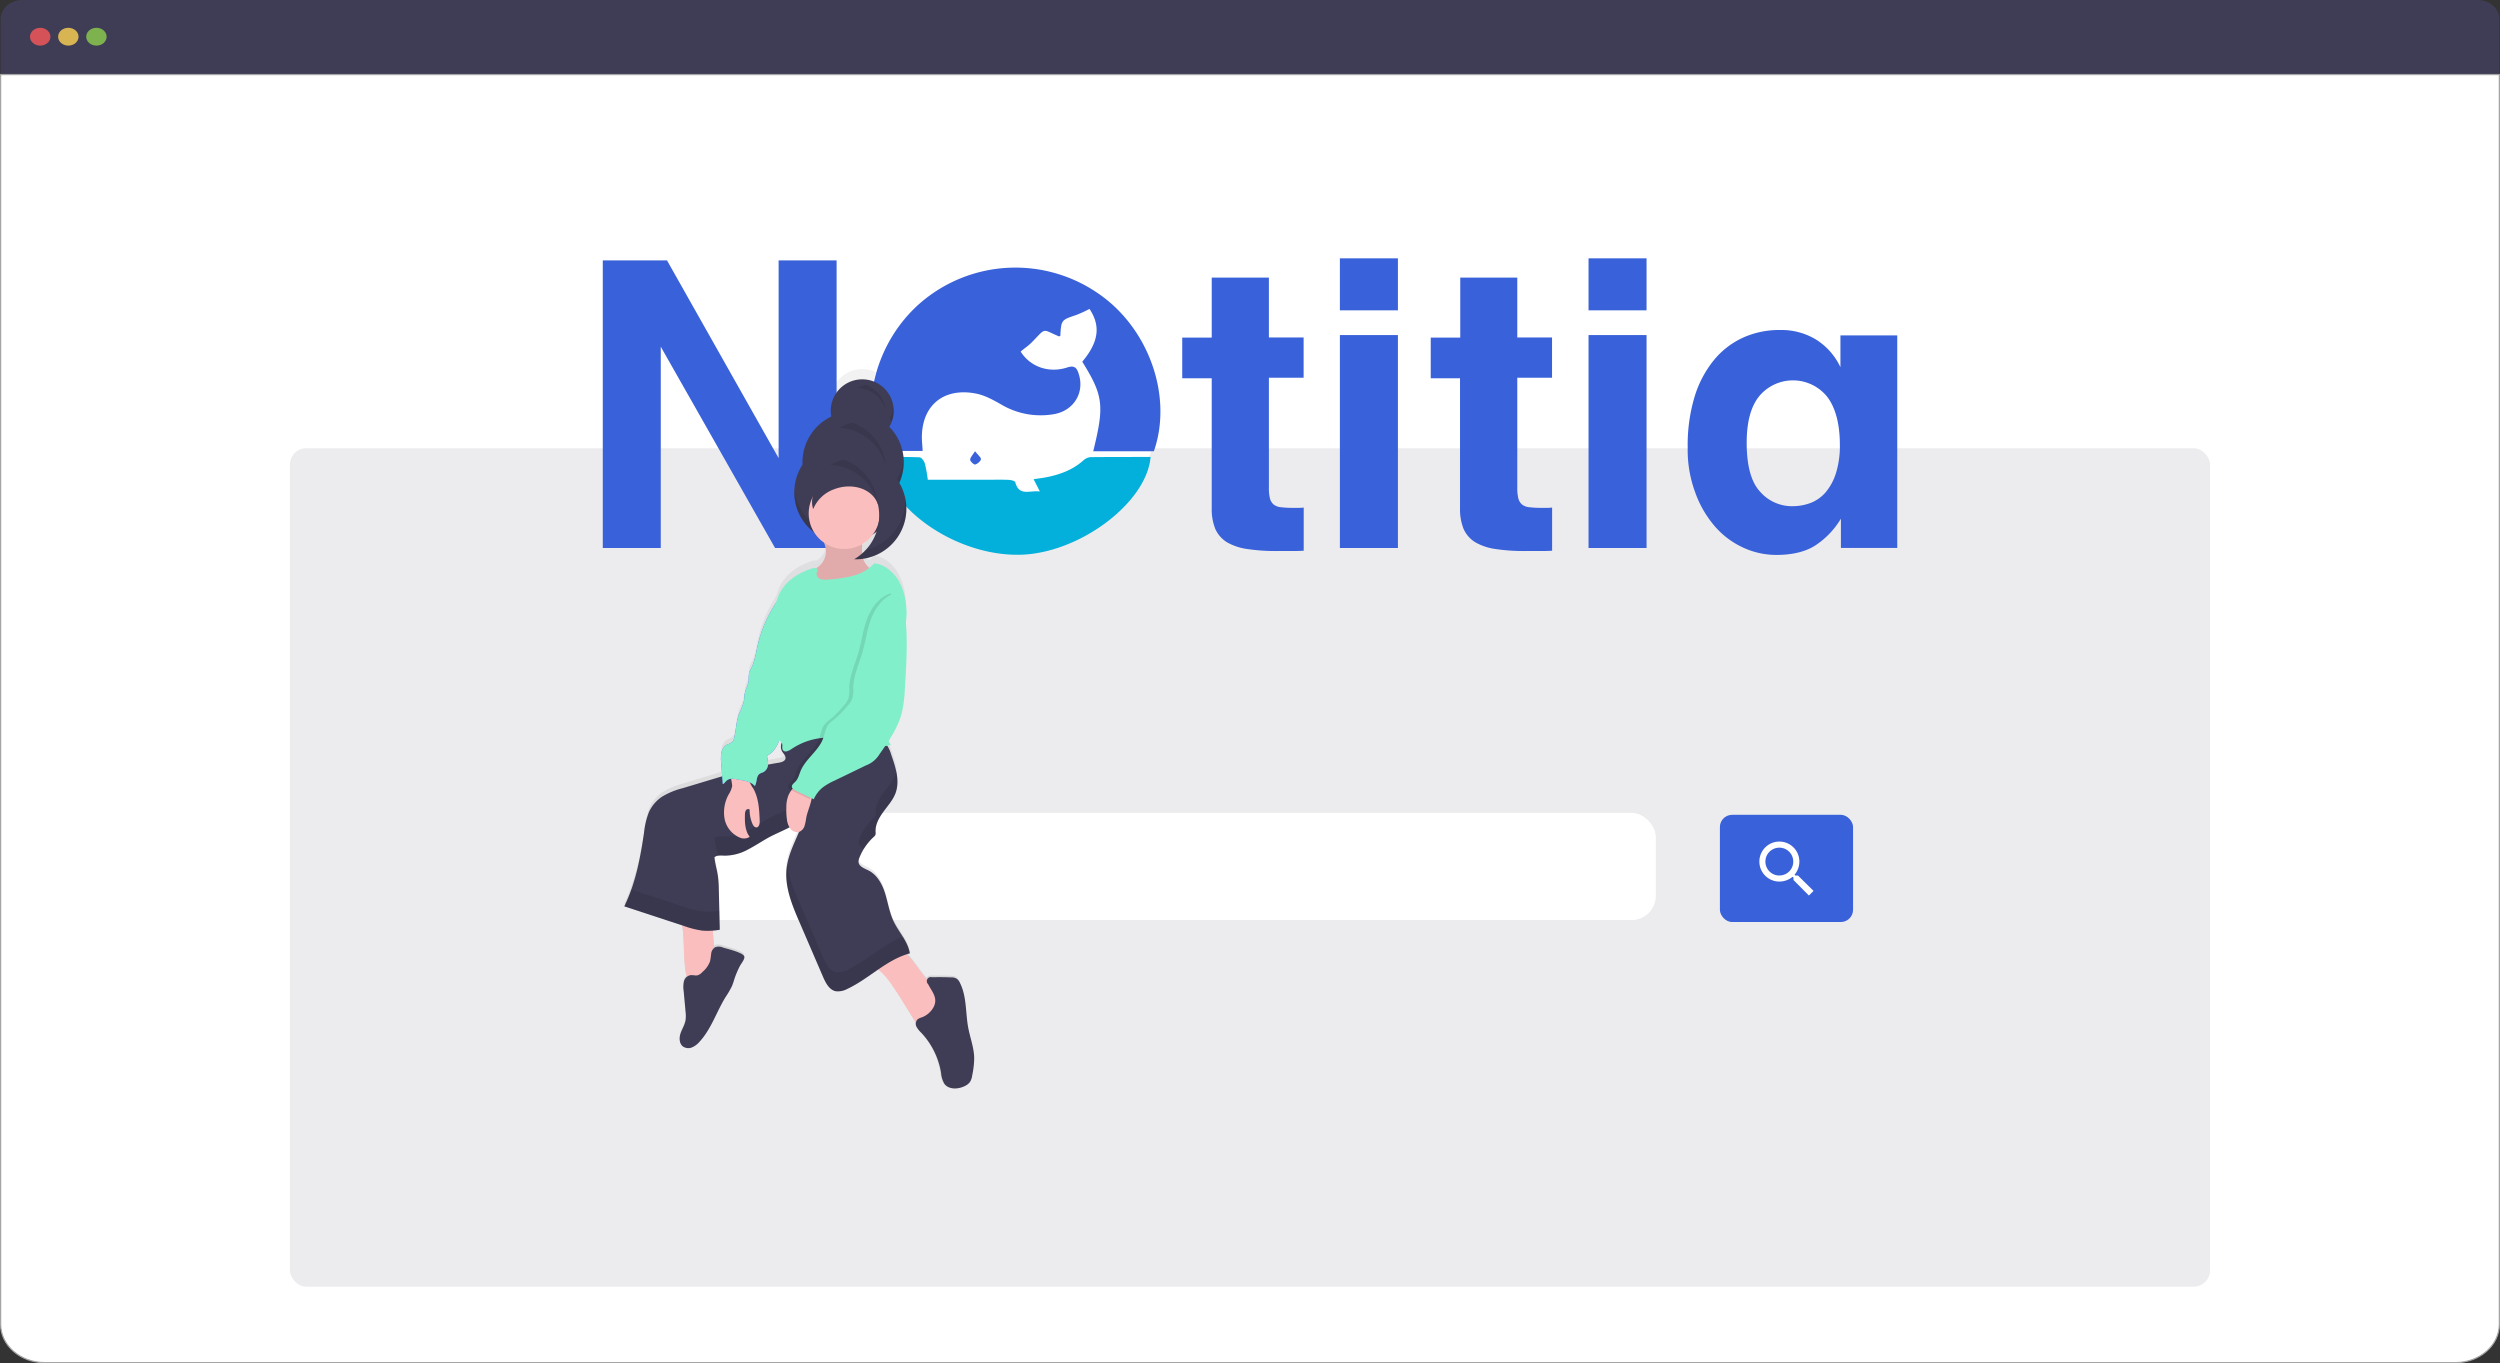 <svg xmlns="http://www.w3.org/2000/svg" xmlns:xlink="http://www.w3.org/1999/xlink" viewBox="0 0 942.47 513.92"><rect x="0" y="0" width="942.47" height="513.92" fill="#333333" stroke="none"/><defs><style>.cls-1,.cls-6{fill:#3f3d56;}.cls-2,.cls-7{fill:#fff;}.cls-2{stroke:#a5a5a5;stroke-miterlimit:10;stroke-width:0.47px;}.cls-3{fill:#fa5959;}.cls-3,.cls-4,.cls-5{opacity:0.8;}.cls-13,.cls-15,.cls-3,.cls-4,.cls-5,.cls-6{isolation:isolate;}.cls-4{fill:#fed253;}.cls-5{fill:#8ccf4d;}.cls-11,.cls-13,.cls-6{opacity:0.1;}.cls-8{fill:#3961d9;}.cls-9{fill:url(#linear-gradient);}.cls-10{fill:#03b0dc;}.cls-12{fill:#fbbebe;}.cls-14{fill:#6c63ff;}.cls-15,.cls-16{fill:#81efca;}</style><linearGradient id="linear-gradient" x1="332.14" y1="26.28" x2="332.14" y2="297.22" gradientTransform="matrix(1, 0, 0, -1, -31.02, 436.51)" gradientUnits="userSpaceOnUse"><stop offset="0" stop-color="gray" stop-opacity="0.25"/><stop offset="0.54" stop-color="gray" stop-opacity="0.12"/><stop offset="1" stop-color="gray" stop-opacity="0.1"/></linearGradient></defs><g id="Layer_2" data-name="Layer 2"><g id="Layer_1-2" data-name="Layer 1"><path class="cls-1" d="M934,0H8.47C3.92,0,.23,3.22.23,7.18h0V28.1h942V7.18c0-4-3.69-7.18-8.24-7.18Z"/><path class="cls-2" d="M.23,28.11V499.19c0,8,7.44,14.49,16.62,14.5H925.6c9.19,0,16.63-6.49,16.63-14.5h0V28.11Z"/><ellipse class="cls-3" cx="15.16" cy="13.84" rx="3.85" ry="3.36"/><ellipse class="cls-4" cx="25.76" cy="13.84" rx="3.85" ry="3.36"/><ellipse class="cls-5" cx="36.35" cy="13.84" rx="3.85" ry="3.36"/><rect class="cls-6" x="109.31" y="168.98" width="723.84" height="316.09" rx="6.13"/><rect class="cls-7" x="243.88" y="306.45" width="380.35" height="40.41" rx="9.19"/><rect class="cls-8" x="648.38" y="307.18" width="50.2" height="40.41" rx="4.61"/><path class="cls-7" d="M677.81,330.06h-.93l-.36-.29a7.7,7.7,0,0,0,1.82-5,7.54,7.54,0,1,0-7.51,7.57,7.81,7.81,0,0,0,4.94-1.8l.35.3v.92l5.81,5.84,1.75-1.75Zm-7,0a5.25,5.25,0,1,1,5.23-5.27v0a5.21,5.21,0,0,1-5.17,5.25h-.06Z"/><path class="cls-9" d="M364.71,386.87c-1-5.71-.51-11.86-3.12-17a3.75,3.75,0,0,0-1.2-1.53,4,4,0,0,0-2.13-.48c-2.36-.1-4.73-.12-7.09-.07a2.06,2.06,0,0,0-1.79.68l-.09.2c-2.71-3-4.76-6.79-7.67-9.58.41-.14.83-.28,1.25-.39a7.34,7.34,0,0,0-.16-.84.4.4,0,0,0-.06-.25,4.26,4.26,0,0,1-.16-.57l-.09-.28-.18-.52c0-.1-.08-.19-.11-.28s-.14-.35-.22-.52-.07-.17-.11-.25l-.26-.54a1.51,1.51,0,0,0-.11-.22c-.1-.19-.19-.38-.3-.56a.77.77,0,0,0-.1-.18c-.11-.21-.22-.41-.34-.61a.26.26,0,0,0-.07-.11c-.13-.23-.27-.46-.41-.69h0c-1.13-1.87-2.4-3.7-3.33-5.6-1.63-3.37-2.16-7.16-3.25-10.74s-3-7.22-6.25-8.92c-1.56-.81-3.66-1.51-3.81-3.29a3.7,3.7,0,0,1,.4-1.67,20.65,20.65,0,0,1,1.63-3.3c.23-.39.48-.77.74-1.14l.2-.28c.2-.28.4-.55.62-.82l.26-.33c.21-.25.42-.5.65-.74l.26-.3c.31-.34.64-.67,1-1a2.52,2.52,0,0,0,.7-.89,2.7,2.7,0,0,0,0-1.06c-.17-2.85,1.34-5.52,3-7.82s3.62-4.48,4.56-7.18c.11-.31.2-.62.28-.93a1.55,1.55,0,0,1,.07-.31c0-.1.1-.43.14-.64s0-.25.05-.37a3,3,0,0,0,.07-.59,2.49,2.49,0,0,0,0-.39,5.61,5.61,0,0,0,0-.58V292l-.06-.63v-.35a4.73,4.73,0,0,0-.1-.73v-.24l-.18-1h0a50.3,50.3,0,0,0-1.84-6.25,21.52,21.52,0,0,0-1.52-3.64c.37-.07.74-.16,1.11-.26-.23-.43-.6-.93-.81-1.42a36.78,36.78,0,0,0,5.11-11.09,48.49,48.49,0,0,0,1.05-8.57c.56-8.65,1.11-17.35.4-26v-.33a22,22,0,0,0,.06-5.61,23.42,23.42,0,0,0-3.15-10.33c-1.93-3.06-5.14-5.75-8.7-6.11a12.68,12.68,0,0,1-1.94,1.79,7.76,7.76,0,0,1-2.26-3.52,19.23,19.23,0,0,0,16.11-16.82c0-.32.06-.64.08-1v-3.61a4.31,4.31,0,0,0-.09-.71v-.15a4,4,0,0,0-.14-.75v-.07l-.18-.8h0a19.33,19.33,0,0,0-2.11-5.18,19.69,19.69,0,0,0,1.52-5.57c0-.34.07-.69.09-1v-1.94a19.41,19.41,0,0,0-5.4-12.85,12.62,12.62,0,0,0,1-2.06h0l.21-.63h0c.06-.2.11-.41.16-.61v-.05a4,4,0,0,1,.12-.58.17.17,0,0,0,0-.1,5.43,5.43,0,0,1,.1-.67c0-.23.05-.47.06-.71a.81.81,0,0,0,0-.22v-.48a1,1,0,0,0,0-.25v-.69a11.85,11.85,0,1,0-23.63,1.8c0,.44.09.87.17,1.3a19.33,19.33,0,0,0-10.71,15.14,20.74,20.74,0,0,0-.11,3.25,19.61,19.61,0,0,0-3,9h0v1.58a19.49,19.49,0,0,0,7.47,15.37,13.86,13.86,0,0,0,3.78,4,15.54,15.54,0,0,1,.6,2.51,7.58,7.58,0,0,1-2.29,6.2c-.43.37-.92.67-1.36,1a2.56,2.56,0,0,0-1.4,0c-5.15,1.62-10.09,4.83-12.47,9.75a17.77,17.77,0,0,0-1.23,3.48l-.29.42a50.24,50.24,0,0,0-6.66,16c-.65,2.91-1.06,5.94-2.42,8.59a7.78,7.78,0,0,0-.78,1.74,16.6,16.6,0,0,0-.12,2.82c-.15,1.7-1.13,3.21-1.47,4.88-.19,1-.15,2-.33,3a31,31,0,0,1-1.86,5c-1.07,2.94-1.06,6.17-1.85,9.2a3,3,0,0,1-.62,1.36,6.75,6.75,0,0,1-2.08,1.12,4.62,4.62,0,0,0-2.09,3.14,14.47,14.47,0,0,0-.07,3.89l.39,5.08c-1.89.56-3.78,1.14-5.67,1.72l-9.32,2.85a27.42,27.42,0,0,0-7.75,3.27,14,14,0,0,0-4.87,5.91,29.37,29.37,0,0,0-1.81,7.74A116.89,116.89,0,0,1,238,334.26c-.19.55-.38,1.09-.59,1.63h0c-.2.54-.41,1.07-.63,1.6a.94.94,0,0,1-.14.33c-.17.42-.35.85-.54,1.27s-.49,1.07-.74,1.6L257.13,348a5.57,5.57,0,0,0,.1.85c.75,5.36.38,10.81,1.08,16.17a10.84,10.84,0,0,0,.61,2.62,3.68,3.68,0,0,0-1.14,1.82,9.42,9.42,0,0,0-.11,3.47c.24,2.74.49,5.49.74,8.23a12.54,12.54,0,0,1,0,3c-.28,1.81-1.31,3.39-1.88,5.13s-.55,3.94.89,5a3.61,3.61,0,0,0,3.44.31,8.15,8.15,0,0,0,2.84-2.2c4.4-4.87,6.36-11.47,9.78-17.09a33.07,33.07,0,0,0,2.34-4.08c.46-1.09.76-2.25,1.14-3.37a34.15,34.15,0,0,1,1.89-4.39c.4-.81,2-2.76,1.63-3.67-.56-1.54-6.55-2.91-8-3.38a3.86,3.86,0,0,0-2.93-.14,1.66,1.66,0,0,0-.39.26c-.17-2.2-.35-4.4-.52-6.61.89-.07,1.77-.19,2.65-.33,0-1.24-.06-2.5-.09-3.75s-.06-2.3-.08-3.45c-.06-2.79-.12-5.59-.2-8.34a41.42,41.42,0,0,0-.31-4.85c-.34-2.46-1.09-4.85-1.32-7.32a2.73,2.73,0,0,1,1.23-.57h0a8.45,8.45,0,0,1,2.13-.07h.55a18.39,18.39,0,0,0,8.84-2.43c2.74-1.44,5.29-3.23,8-4.69l1-.54.37-.19.64-.31.54-.26.12-.06c1.59-.76,3.2-1.5,4.74-2.32q.15.24.33.48a3.18,3.18,0,0,0,3.33,1.21c-1.88,4.55-4.1,9-4.67,13.88-.81,7.1,2,14,4.81,20.61l8.9,21c1,2.31,2.29,4.92,4.71,5.47a7,7,0,0,0,4.47-.9c4.06-1.93,7.73-4.72,11.46-7.31l.14.11c3.38,2.66,5.48,6.38,7.81,9.92L345,385.13a3.09,3.09,0,0,0,.25,1.5,8.73,8.73,0,0,0,1.75,2.26,29.47,29.47,0,0,1,7.49,15.35,9.7,9.7,0,0,0,1.24,4.19c1.68,2.32,5.23,2.17,7.75.84a5.09,5.09,0,0,0,1.94-1.59,6.6,6.6,0,0,0,.78-2.43,33.3,33.3,0,0,0,.75-6.44C367,394.8,365.44,390.89,364.71,386.87ZM329,198.45c.43-.3.85-.61,1.26-.94a19.21,19.21,0,0,1-4,6.86h0c-.42.46-.87.9-1.33,1.32v-.32c-.06-1,0-2.11,0-3.17A13.63,13.63,0,0,0,329,198.45Zm-35.31,78.91c0-.07.05-.13.07-.2a3.87,3.87,0,0,1,.91.94,3.75,3.75,0,0,0,.13,3.39c.53.88,1.47,1.7,1.26,2.71s-1.48,1.4-2.52,1.57c-1.36.22-2.71.48-4.07.75a.08.08,0,0,0,0-.07,10.42,10.42,0,0,0-.45-3.33C291.3,282.12,292.73,279.74,293.64,277.36Z"/><ellipse class="cls-7" cx="382.2" cy="154.61" rx="54.14" ry="52.38"/><path class="cls-8" d="M251.45,98.16l42.08,74.55V98.16h21.86V206.59h-23.2L249.1,130.7v75.89H227.24V98.16Z"/><path class="cls-8" d="M456.81,127.27V104.64h21.55v22.57h13.09V142.4H478.36v41.44a16,16,0,0,0,.38,4,4.59,4.59,0,0,0,1.33,2.29,5.2,5.2,0,0,0,2.74,1.08,40.17,40.17,0,0,0,4.57.25h2.1a16.14,16.14,0,0,0,2-.12v16.27c-1.72.12-3.37.12-5,.12h-4.95a72.69,72.69,0,0,1-11.38-.76,21.14,21.14,0,0,1-7.69-2.6,11.42,11.42,0,0,1-4.32-5,20.1,20.1,0,0,1-1.34-7.82V142.59H445.69V127.27Z"/><path class="cls-8" d="M527,97.4V117H505.12V97.4Zm0,28.92v80.27H505.12V126.32Z"/><path class="cls-8" d="M550.5,127.27V104.64H572v22.57h13.1V142.4H572v41.44a16.53,16.53,0,0,0,.38,4,4.6,4.6,0,0,0,1.34,2.29,5.13,5.13,0,0,0,2.73,1.08,40.37,40.37,0,0,0,4.58.25h2.1a16.28,16.28,0,0,0,2-.12v16.27c-1.72.12-3.37.12-5,.12h-5a72.69,72.69,0,0,1-11.38-.76,21.21,21.21,0,0,1-7.69-2.6,11.42,11.42,0,0,1-4.32-5,20.11,20.11,0,0,1-1.33-7.82V142.59H539.37V127.27Z"/><path class="cls-8" d="M620.73,97.4V117H598.86V97.4Zm0,28.92v80.27H598.86V126.32Z"/><path class="cls-8" d="M636.24,168.65a63,63,0,0,1,2.54-18.88A40.41,40.41,0,0,1,646,135.91a30.61,30.61,0,0,1,11-8.58,33.18,33.18,0,0,1,14.11-2.92A25.12,25.12,0,0,1,684.61,128a24.68,24.68,0,0,1,9.21,10.43v-12h21.42v80.14H694V195.53a31.15,31.15,0,0,1-9.28,9.85c-3.75,2.55-8.83,3.82-15.12,3.82a29.8,29.8,0,0,1-12.53-2.8,31.4,31.4,0,0,1-10.61-8,40,40,0,0,1-7.37-12.71A46.28,46.28,0,0,1,636.24,168.65Zm22.24-1.78c0,8.64,1.66,14.81,5,18.43a15.92,15.92,0,0,0,12.33,5.53,19.26,19.26,0,0,0,6.87-1.27,14.24,14.24,0,0,0,5.65-4.07,20.86,20.86,0,0,0,3.82-7.18,34.22,34.22,0,0,0,1.46-10.55c0-7.82-1.59-13.86-4.64-18a16.56,16.56,0,0,0-25.68-.51C660.07,153.14,658.48,159.05,658.48,166.87Z"/><path class="cls-8" d="M408,136.36c6.23-7.44,7-13.48,2.73-19.9a48.13,48.13,0,0,1-5,2.29c-5.66,1.91-5.66,1.85-6,7.88-.19.07-.44.26-.63.13-6.42-2.73-4.64-3.3-10,2.16-1.27,1.34-2.86,2.35-4.32,3.62,3.55,5.66,10.48,8.27,17.54,6,2.67-.89,3.62.06,4.32,2.35,2.35,7.12-1.84,14-9.41,15.26a29.15,29.15,0,0,1-19.51-3.5c-3.11-1.78-6.48-3.69-10-4.32-12.58-2.35-20.78,5.15-20.15,17.92.07,1.15.19,2.35.26,3.75h-17c-6.16-15.63-1.65-40.68,16.59-56.19A54.87,54.87,0,0,1,414,110.62c19.07,13,28.22,38.77,21,59.49H412.13C416.39,152.88,415.94,149.13,408,136.36Z"/><path class="cls-10" d="M392,185.3c-.82-1.72-1.46-2.93-2.35-4.64,1.59-.26,2.93-.38,4.26-.64,5.4-1,10.49-2.79,14.68-6.61a4.7,4.7,0,0,1,2.48-1.08c7.57-.06,15.13-.06,22.69-.06-1.46,17.35-26.95,36.35-49.13,36.86-24.21.58-50.27-17.48-52.88-36.86,5,0,9.92-.06,14.87.13.7,0,1.72,1.33,2,2.22a48.32,48.32,0,0,1,1.15,6.23h23.51c2.36,0,4.77-.06,7.12.06.83.07,2.23.38,2.35.89C384.16,187.27,388.36,184.73,392,185.3Z"/><path class="cls-8" d="M367.57,170.11c1.08,1.4,2.29,2.29,2.23,3s-1.27,1.78-2.16,2c-.51.13-1.85-1.14-1.91-1.78C365.73,172.46,366.68,171.57,367.57,170.11Z"/><path class="cls-1" d="M335.26,160.93a11.87,11.87,0,1,0-21.88-3.9,19.13,19.13,0,0,0-10.84,18.13,19.08,19.08,0,1,0,35.07,10.41v-.9a19.07,19.07,0,0,0-2.32-23.74Z"/><g class="cls-11"><path d="M313.22,154.06l.16-.08a4.21,4.21,0,0,0-.09-.62v.13S313.24,153.83,313.22,154.06Z"/><path d="M340.54,173.44a18.79,18.79,0,0,1-3,8.13v.91a19.08,19.08,0,0,1-38.1,1.54c0,.51-.06,1-.06,1.55a19.08,19.08,0,0,0,38.16,0v-.9a19,19,0,0,0,3-12A2.48,2.48,0,0,1,340.54,173.44Z"/><path d="M336.82,153.3a11.69,11.69,0,0,1-1.56,4.54c.33.34.65.7.95,1.07a11.74,11.74,0,0,0,.61-5.61Z"/></g><path class="cls-12" d="M258.37,365.63a9,9,0,0,0,.87,3.12,3.52,3.52,0,0,0,2.53,1.86,5.19,5.19,0,0,0,2.79-.81c1.7-.89,3.46-1.92,4.35-3.62s.73-3.61.59-5.46l-1.14-14.55c-2.75-.07-5.51-.07-8.26.08s-3.19.79-2.81,3.44C258,355,257.67,360.34,258.37,365.63Z"/><path class="cls-12" d="M339,375.46l6.58,10.6A2.63,2.63,0,0,0,347,387.4a2.32,2.32,0,0,0,1.37-.24,17,17,0,0,0,5.45-4.52,10.17,10.17,0,0,0,2.62-4,5.13,5.13,0,0,0-1.31-4.82,16,16,0,0,0-2.47-1.76c-5.16-3.48-7.5-10.11-12.6-13.69a1.86,1.86,0,0,0-1-.44,1.94,1.94,0,0,0-1.06.35l-7,3.78c-3,1.65-2.06,1.84.23,3.62C334.55,368.3,336.66,372,339,375.46Z"/><path class="cls-1" d="M272.57,357.22a4,4,0,0,0-2.94-.14,3.27,3.27,0,0,0-1.53,2.41,29.48,29.48,0,0,1-.43,2.93,9.72,9.72,0,0,1-2.85,4,4.17,4.17,0,0,1-1.79,1.24c-.94.24-1.94-.2-2.9,0a3.12,3.12,0,0,0-2.29,2.33,9.42,9.42,0,0,0-.12,3.43l.75,8.11a12.54,12.54,0,0,1,0,3c-.28,1.78-1.31,3.35-1.89,5s-.54,3.9.9,5a3.61,3.61,0,0,0,3.44.31,7.91,7.91,0,0,0,2.85-2.17c4.4-4.8,6.37-11.3,9.8-16.85a33.41,33.41,0,0,0,2.34-4c.47-1.08.77-2.22,1.15-3.34a34.59,34.59,0,0,1,1.88-4.32c.41-.8,2-2.72,1.64-3.61C280.05,359.06,274.05,357.69,272.57,357.22Z"/><path class="cls-1" d="M352,379.58a8.33,8.33,0,0,1-4.63,4,4,4,0,0,0-1.58.82,2.47,2.47,0,0,0-.27,2.67,8.86,8.86,0,0,0,1.75,2.24,28.76,28.76,0,0,1,7.51,15.13,9.5,9.5,0,0,0,1.24,4.12c1.68,2.29,5.24,2.14,7.76.84a4.9,4.9,0,0,0,1.94-1.58,6.36,6.36,0,0,0,.79-2.39,34,34,0,0,0,.75-6.35c0-4-1.57-7.88-2.29-11.85-1-5.63-.51-11.69-3.13-16.78a3.6,3.6,0,0,0-1.2-1.5,4,4,0,0,0-2.13-.48q-3.54-.15-7.11-.06a1.54,1.54,0,0,0-1.52,2.59C351.32,373.84,353.69,376.14,352,379.58Z"/><path class="cls-1" d="M295.72,278.69a3.66,3.66,0,0,0-.86,4.62c.52.87,1.46,1.68,1.26,2.67s-1.49,1.39-2.53,1.55c-9.18,1.46-18.12,4.15-27,6.83l-9.34,2.81a27.44,27.44,0,0,0-7.75,3.23,13.93,13.93,0,0,0-4.89,5.83,29.3,29.3,0,0,0-1.81,7.62c-1.4,9.54-3.19,19.18-7.45,27.83l22.6,7.43a33.86,33.86,0,0,0,6.78,1.71,25.68,25.68,0,0,0,6.61-.32c-.14-5.06-.22-10.27-.36-15.33a40.11,40.11,0,0,0-.32-4.78c-.33-2.42-1.09-4.78-1.32-7.21,1-.86,2.56-.65,3.92-.61a18.43,18.43,0,0,0,8.85-2.4c2.75-1.42,5.3-3.18,8-4.63,4.55-2.4,9.73-4,13.2-7.82-1.77,6.74-5.95,12.62-6.76,19.55s2,13.85,4.82,20.32l8.91,20.68c1,2.28,2.29,4.85,4.72,5.4a7.25,7.25,0,0,0,4.47-.89c8.2-3.84,14.76-11.06,23.52-13.37-.65-4.34-4.08-7.92-6-11.85-1.63-3.32-2.17-7-3.26-10.59s-3-7.11-6.26-8.79c-1.56-.8-3.67-1.49-3.82-3.24a4,4,0,0,1,.35-1.63,21.27,21.27,0,0,1,5.33-7.76,2.21,2.21,0,0,0,.7-.88,2.6,2.6,0,0,0,.05-1c-.16-2.82,1.35-5.45,3-7.71s3.62-4.42,4.57-7.08c1.63-4.57,0-9.58-1.6-14.16a14.06,14.06,0,0,0-2.67-5.18c-2.1-2.25-5.37-2.9-8.42-3.23C315.16,275.18,303.57,272.6,295.72,278.69Z"/><g class="cls-11"><path d="M333.16,298.7c-1.68,2.26-3.19,4.9-3,7.71a2.6,2.6,0,0,1-.05,1,2.15,2.15,0,0,1-.7.88,21.26,21.26,0,0,0-5.36,7.77,4,4,0,0,0-.35,1.63,3.17,3.17,0,0,0,2,2.33,21.39,21.39,0,0,1,3.7-4.5,2.21,2.21,0,0,0,.7-.88,2.6,2.6,0,0,0,0-1c-.16-2.82,1.35-5.45,3-7.71s3.62-4.42,4.57-7.08a14.51,14.51,0,0,0,.24-8c-.07.27-.15.52-.24.78C336.78,294.28,334.84,296.43,333.16,298.7Z"/><path d="M294.69,280.06a1.91,1.91,0,0,0,1.43-1.3,1.21,1.21,0,0,0,0-.38l-.42.31A3.36,3.36,0,0,0,294.69,280.06Z"/><path d="M264.76,343.6a33.86,33.86,0,0,1-6.78-1.71l-20-6.56a57.52,57.52,0,0,1-2.65,6.35L258,349.11a33.86,33.86,0,0,0,6.78,1.71,25.68,25.68,0,0,0,6.61-.32c-.06-2.38-.12-4.79-.17-7.2A25.48,25.48,0,0,1,264.76,343.6Z"/><path d="M319.54,365.56a7.11,7.11,0,0,1-4.47.89c-2.43-.55-3.74-3.11-4.72-5.4l-8.91-20.68c-2-4.54-3.94-9.28-4.67-14.12-.06.34-.11.67-.15,1-.82,7,2,13.85,4.82,20.32l8.91,20.68c1,2.28,2.29,4.85,4.72,5.4a7.25,7.25,0,0,0,4.47-.89c8.2-3.84,14.76-11.06,23.52-13.37a17,17,0,0,0-2.68-6.33C333,356,326.88,362.12,319.54,365.56Z"/><path d="M303.38,300.5c-3.47,3.8-8.65,5.42-13.2,7.83-2.74,1.44-5.29,3.21-8,4.62a18.43,18.43,0,0,1-8.85,2.4c-1.36,0-2.88-.25-3.92.61.22,2.25.87,4.43,1.24,6.66a12,12,0,0,1,2.68,0,18.43,18.43,0,0,0,8.85-2.4c2.75-1.42,5.3-3.18,8-4.63,3-1.58,6.26-2.83,9.14-4.58A76.55,76.55,0,0,0,303.38,300.5Z"/></g><path class="cls-12" d="M311.33,207.11a7.45,7.45,0,0,1-2.3,6.12c-.56.46-1.2.82-1.74,1.3a4.69,4.69,0,0,0,.09,6.64,5.68,5.68,0,0,0,.6.5c1.8,1.1,4.09.8,6.17.44a36.37,36.37,0,0,0,8.09-2.11,13.55,13.55,0,0,0,6.39-5.23,7.85,7.85,0,0,1-3.64-6.5c-.13-2.59.58-5.53-1.07-7.54s-4.55-1.93-7-1.26c-1.21.33-2.38.79-3.59,1.12-.61.17-2.64.17-3,.62C309.6,202.06,311.26,205.81,311.33,207.11Z"/><path class="cls-13" d="M311.33,207.11a7.45,7.45,0,0,1-2.3,6.12c-.56.46-1.2.82-1.74,1.3a4.69,4.69,0,0,0,.09,6.64,5.68,5.68,0,0,0,.6.5c1.8,1.1,4.09.8,6.17.44a36.37,36.37,0,0,0,8.09-2.11,13.55,13.55,0,0,0,6.39-5.23,7.85,7.85,0,0,1-3.64-6.5c-.13-2.59.58-5.53-1.07-7.54s-4.55-1.93-7-1.26c-1.21.33-2.38.79-3.59,1.12-.61.17-2.64.17-3,.62C309.6,202.06,311.26,205.81,311.33,207.11Z"/><circle class="cls-12" cx="318.27" cy="193.56" r="13.41"/><path class="cls-12" d="M276,296.43a9,9,0,0,1-1.26,3,14,14,0,0,0-1.6,9.15,9.69,9.69,0,0,0,5.64,7.13,3.9,3.9,0,0,0,3.84-.24c-1.79-2.33-1.88-5.52-1.78-8.45a2.86,2.86,0,0,1,.38-1.57,1,1,0,0,1,1.39-.27l0,0a13,13,0,0,0,1.05,5.38c.28.65.77,1.38,1.48,1.36,1,0,1.3-1.41,1.26-2.43-.16-4.16-.36-8.49-2.37-12.14a14.88,14.88,0,0,1-2-4.08,2.4,2.4,0,0,0-.51-1.43,1.74,1.74,0,0,0-.75-.36c-1.16-.32-3.89-1.34-4.84-.26S276.12,295.06,276,296.43Z"/><path class="cls-14" d="M295.84,225.19c-1.53-.17-2.75,1.24-3.59,2.53a49.22,49.22,0,0,0-6.67,15.82c-.65,2.88-1.06,5.86-2.42,8.47a8.13,8.13,0,0,0-.79,1.72,18.29,18.29,0,0,0-.12,2.77c-.15,1.68-1.13,3.17-1.47,4.81-.2,1-.16,2-.33,3a28.86,28.86,0,0,1-1.87,4.91c-1.07,2.9-1.06,6.08-1.84,9.07a3.26,3.26,0,0,1-.62,1.35,7.09,7.09,0,0,1-2.09,1.1,4.53,4.53,0,0,0-2.09,3.09,13.72,13.72,0,0,0-.07,3.84l.61,7.93c.64-.26,1-1,1.58-1.42,1-.81,2.4-.63,3.64-.4l1.8.32c1.85.34,3.86.77,5.05,2.22.94-1.47.4-3.64,1.85-4.62.47-.32,1.05-.43,1.55-.71a3.46,3.46,0,0,0,1.58-2.78,10.13,10.13,0,0,0-.46-3.28c2.32-1,3.76-3.33,4.67-5.68a46.63,46.63,0,0,0,2.16-8.77c2.1-11.78,4-23.65,4.2-35.62a16.77,16.77,0,0,0-.65-5.94C298.79,227.06,297.83,225.42,295.84,225.19Z"/><path class="cls-15" d="M295.84,225.19c-1.53-.17-2.75,1.24-3.59,2.53a49.22,49.22,0,0,0-6.67,15.82c-.65,2.88-1.06,5.86-2.42,8.47a8.13,8.13,0,0,0-.79,1.72,18.29,18.29,0,0,0-.12,2.77c-.15,1.68-1.13,3.17-1.47,4.81-.2,1-.16,2-.33,3a28.86,28.86,0,0,1-1.87,4.91c-1.07,2.9-1.06,6.08-1.84,9.07a3.26,3.26,0,0,1-.62,1.35,7.09,7.09,0,0,1-2.09,1.1,4.53,4.53,0,0,0-2.09,3.09,13.72,13.72,0,0,0-.07,3.84l.61,7.93c.64-.26,1-1,1.58-1.42,1-.81,2.4-.63,3.64-.4l1.8.32c1.85.34,3.86.77,5.05,2.22.94-1.47.4-3.64,1.85-4.62.47-.32,1.05-.43,1.55-.71a3.46,3.46,0,0,0,1.58-2.78,10.13,10.13,0,0,0-.46-3.28c2.32-1,3.76-3.33,4.67-5.68a46.63,46.63,0,0,0,2.16-8.77c2.1-11.78,4-23.65,4.2-35.62a16.77,16.77,0,0,0-.65-5.94C298.79,227.06,297.83,225.42,295.84,225.19Z"/><path class="cls-16" d="M329.64,212.36a16.8,16.8,0,0,1-8.15,4.73,50,50,0,0,1-9.44,1.39,5.8,5.8,0,0,1-2.92-.25,2,2,0,0,1-1.22-2.39,2.45,2.45,0,0,0,.35-.93c0-.82-1.22-.88-2-.64-5.16,1.59-10.11,4.75-12.49,9.6a29.29,29.29,0,0,0-2.21,8.84c-1.13,8-2.25,16.07-.74,24,.8,4.2,2.34,8.3,2.44,12.58.05,2.4-.35,4.78-.33,7.18a3.62,3.62,0,0,0,.63,2.37c.37.43.93.71,1.19,1.21.44.85-.14,2,.43,2.78.7.93,2.17.26,3.13-.4A25,25,0,0,1,315,278.21c7,.76,14,4.5,20.83,2.63a11.75,11.75,0,0,1-.91-1.62c-3.4-11.17-3.17-23.65,1.92-34.16,1.74-3.59,4-7,4.71-10.94a20.63,20.63,0,0,0,.06-5.55,22.77,22.77,0,0,0-3.15-10.18C336.42,215.37,333.21,212.71,329.64,212.36Z"/><path class="cls-12" d="M297.21,299.88a12.39,12.39,0,0,0-.77,4.56,26.61,26.61,0,0,0,.22,4.46,7.25,7.25,0,0,0,1.3,3.5,3.23,3.23,0,0,0,3.35,1.19,3.52,3.52,0,0,0,2-2.25,20.27,20.27,0,0,0,.63-3.06c.59-3,2.19-5.9,2.21-9a2.28,2.28,0,0,0-.17-1.07c-.58-1.28-3.42-2.71-4.82-2.49C299.44,296,297.84,298.41,297.21,299.88Z"/><path class="cls-13" d="M336,223.68c-.27,2.66,2.31,4.67,3.33,7.15a11.93,11.93,0,0,1,.71,3.6c.71,8.52.16,17.09-.4,25.63a48.13,48.13,0,0,1-1,8.45c-1.44,5.83-5,10.89-8.45,15.79a12.81,12.81,0,0,1-1.82,2.21,13.31,13.31,0,0,1-3.36,2.06l-12,5.76a23.07,23.07,0,0,0-4.23,2.43,11.72,11.72,0,0,0-3.5,4.56c-2.31-1.18-4.71-2.24-7-3.42-.54-.27-1.14-.63-1.23-1.23-.13-.81.71-1.38,1.29-2,1.08-1.07,1.42-2.66,2-4.07,1.92-4.59,6.74-7.53,8.48-12.2.66-1.79.87-3.81,2.05-5.32a13.5,13.5,0,0,1,2.27-2,38.1,38.1,0,0,0,5-5.16,8.82,8.82,0,0,0,1.65-2.41,12,12,0,0,0,.39-4.22c.09-4.66,2.19-9,3.48-13.47,1.21-4.22,1.72-8.64,3.31-12.72S331.65,224.77,336,223.68Z"/><path class="cls-16" d="M337.45,223.68c-.27,2.66,2.31,4.67,3.33,7.15a11.62,11.62,0,0,1,.7,3.6c.72,8.52.16,17.09-.39,25.63a48.1,48.1,0,0,1-1.06,8.45c-1.44,5.83-5,10.89-8.45,15.79a10.2,10.2,0,0,1-5.17,4.27l-11.9,5.76a22.51,22.51,0,0,0-4.23,2.43,11.63,11.63,0,0,0-3.5,4.56c-2.31-1.18-4.71-2.24-7-3.42-.54-.27-1.14-.63-1.24-1.23-.12-.81.72-1.38,1.3-2,1.08-1.07,1.41-2.66,2-4.07,1.92-4.59,6.74-7.53,8.47-12.2.67-1.79.88-3.81,2.06-5.32a13.5,13.5,0,0,1,2.27-2,38.1,38.1,0,0,0,5-5.16,8.57,8.57,0,0,0,1.64-2.41,11.8,11.8,0,0,0,.39-4.22c.09-4.66,2.2-9,3.49-13.47,1.21-4.22,1.72-8.64,3.31-12.72S333.2,224.77,337.45,223.68Z"/><path class="cls-1" d="M325,172.84A19,19,0,0,0,313,175.3a14.53,14.53,0,0,1,1.6.12A19.08,19.08,0,0,1,322,210.84a19.08,19.08,0,0,0,3-38Z"/><path class="cls-1" d="M330.79,183.45a8.69,8.69,0,0,1,.15,6.68,4.81,4.81,0,0,0-.32-.82c-2.35-5.24-9.62-7.41-16.22-4.85a13.34,13.34,0,0,0-7.84,7.47c-1.68-5.07,1.74-10.9,8-13.34C321.16,176.06,328.43,178.2,330.79,183.45Z"/><g class="cls-11"><path d="M330.82,189.71a19.08,19.08,0,0,0-12.75-16.46A19.34,19.34,0,0,0,313,175.3a14.53,14.53,0,0,1,1.6.12A19.07,19.07,0,0,1,330.82,189.71Z"/><path d="M334,175.79a19.08,19.08,0,0,0-12.75-16.46,19,19,0,0,0-5.06,2,10.64,10.64,0,0,1,1.59.12A19.09,19.09,0,0,1,334,175.79Z"/><path d="M334,155a11.52,11.52,0,0,0-7.7-9.93,11.37,11.37,0,0,0-3.05,1.24,5,5,0,0,1,1,.07A11.52,11.52,0,0,1,334,155Z"/><path d="M341.13,187.13a19.1,19.1,0,0,1-14.78,20.15,18.94,18.94,0,0,1-4.41,3.56,19.05,19.05,0,0,0,19.19-23.71Z"/></g></g></g></svg>